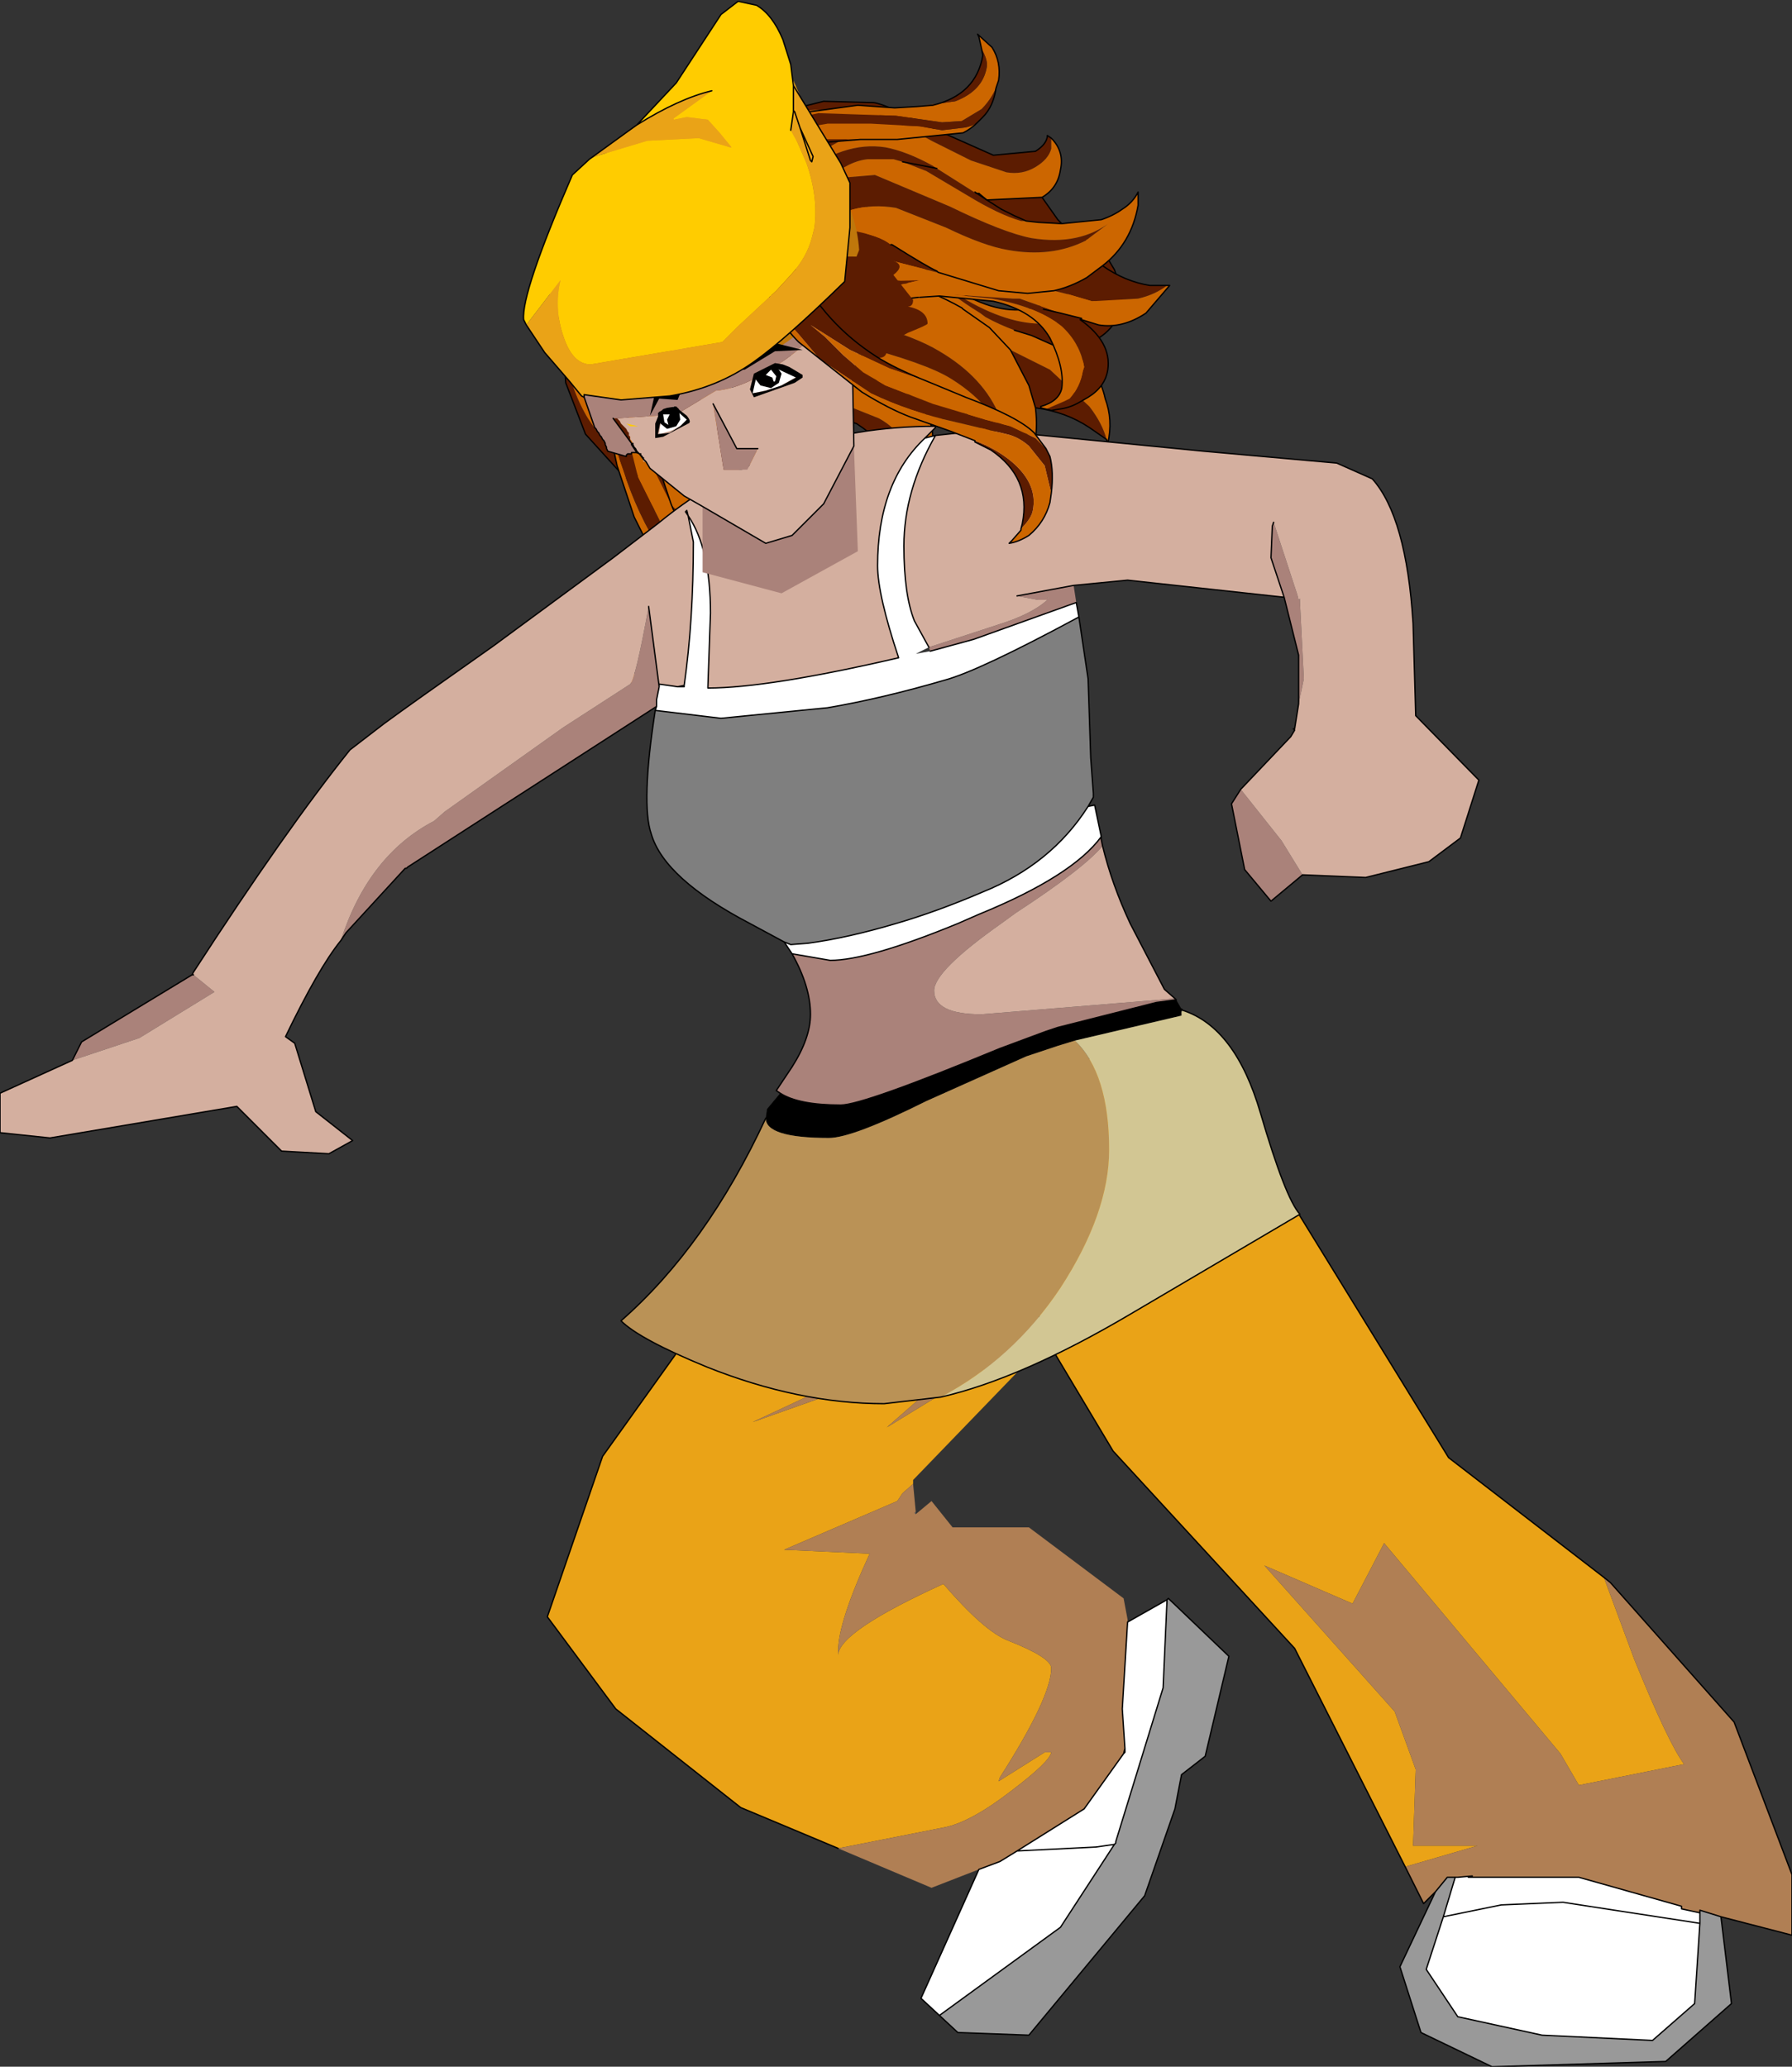 <?xml version="1.0" encoding="UTF-8" standalone="no"?>
<svg xmlns:xlink="http://www.w3.org/1999/xlink" height="78.55px" width="68.1px" xmlns="http://www.w3.org/2000/svg">
  <rect width="100%" height="100%" fill="#333333" stroke="none"/>
  <g transform="matrix(1.0, 0.0, 0.0, 1.0, 42.0, 75.05)">
    <path d="M-5.75 -32.6 L-3.4 -34.2 0.2 -35.0 3.2 -34.9 3.8 -35.35 4.1 -34.2 13.05 -19.65 18.95 -15.1 20.1 -12.0 Q21.4 -8.8 22.0 -8.0 L18.0 -7.2 17.3 -8.4 10.6 -16.4 9.4 -14.1 6.05 -15.55 11.0 -10.0 11.8 -7.8 11.7 -4.9 14.15 -4.9 11.4 -4.1 7.2 -12.4 0.3 -19.9 -1.85 -23.5 -1.9 -23.6 -5.75 -32.6 M-3.05 -23.2 L-7.3 -18.8 -7.3 -18.65 -7.7 -18.3 -7.9 -18.0 -12.2 -16.15 -8.95 -16.0 Q-10.15 -13.4 -10.15 -12.3 L-10.15 -12.15 Q-10.1 -13.05 -6.15 -14.85 -4.6 -13.05 -3.7 -12.7 -2.05 -12.05 -2.05 -11.65 -2.05 -10.55 -4.0 -7.5 L-4.05 -7.35 -2.3 -8.45 -2.05 -8.45 Q-2.1 -8.1 -3.55 -7.0 -5.1 -5.8 -6.1 -5.6 L-10.15 -4.8 -13.85 -6.35 -18.6 -10.1 -21.2 -13.6 -19.1 -19.7 -11.8 -29.9 -11.95 -30.15 -10.5 -30.4 -8.9 -31.7 -7.45 -32.0 -6.8 -30.2 -7.6 -27.7 -4.85 -25.75 -4.85 -25.15 -4.85 -24.95 -4.95 -24.95 -13.4 -21.0 -5.35 -23.85 -5.5 -23.3 -5.5 -23.25 -8.3 -20.8 -4.7 -23.0 -3.05 -23.2" fill="#eaa317" fill-rule="evenodd" stroke="none"/>
    <path d="M-5.5 -23.3 L-5.5 -23.25 -5.5 -23.3" fill="#694920" fill-rule="evenodd" stroke="none"/>
    <path d="M23.4 -2.2 L23.8 1.1 21.3 3.3 14.7 3.5 12.0 2.2 11.2 -0.3 12.55 -3.15 13.0 -3.7 13.3 -3.7 12.85 -2.2 12.2 -0.2 13.4 1.6 16.6 2.3 20.8 2.5 22.4 1.1 22.6 -1.95 22.6 -2.35 22.6 -2.45 23.4 -2.2 M2.35 -14.25 L2.4 -14.3 4.7 -12.1 3.8 -8.3 2.9 -7.6 2.65 -6.3 1.5 -3.0 -2.9 2.3 -5.6 2.2 -6.3 1.55 -1.7 -1.8 0.35 -4.95 0.4 -5.0 0.4 -5.05 2.2 -10.9 2.35 -14.25" fill="#999999" fill-rule="evenodd" stroke="none"/>
    <path d="M0.85 -13.4 L2.35 -14.25 2.2 -10.9 0.4 -5.05 0.4 -5.0 0.35 -4.95 -0.35 -4.85 -3.35 -4.7 -0.35 -4.85 0.35 -4.95 -1.7 -1.8 -6.3 1.55 -7.0 0.9 -4.8 -4.0 -4.0 -4.3 -3.35 -4.7 -0.8 -6.3 0.7 -8.4 0.75 -8.45 0.75 -8.6 0.65 -10.1 0.85 -13.4 M13.3 -3.7 L13.4 -3.7 13.95 -3.75 13.8 -3.7 18.0 -3.7 21.9 -2.6 21.9 -2.5 22.6 -2.35 22.6 -1.95 22.4 1.1 20.8 2.5 16.6 2.3 13.4 1.6 12.2 -0.2 12.85 -2.2 13.3 -3.7 M22.6 -1.95 L17.4 -2.75 15.05 -2.65 12.85 -2.2 15.05 -2.65 17.4 -2.75 22.6 -1.95" fill="#ffffff" fill-rule="evenodd" stroke="none"/>
    <path d="M-7.2 -17.6 L-7.2 -17.5 -7.25 -17.55 -7.2 -17.6" fill="#666666" fill-rule="evenodd" stroke="none"/>
    <path d="M18.95 -15.1 L19.2 -14.9 23.9 -9.6 26.1 -3.8 26.1 -1.5 23.4 -2.2 22.6 -2.45 22.6 -2.35 21.9 -2.5 21.9 -2.6 18.0 -3.7 13.8 -3.7 13.95 -3.75 13.4 -3.7 13.3 -3.7 13.0 -3.7 12.55 -3.15 12.1 -2.7 11.4 -4.1 14.15 -4.9 11.7 -4.9 11.8 -7.8 11.0 -10.0 6.05 -15.55 9.4 -14.1 10.6 -16.4 17.3 -8.4 18.0 -7.2 22.0 -8.0 Q21.4 -8.8 20.1 -12.0 L18.95 -15.1 M-1.9 -23.6 L-2.2 -24.1 -3.05 -23.2 -4.7 -23.0 -8.3 -20.8 -5.5 -23.25 -5.5 -23.3 -5.35 -23.85 -13.4 -21.0 -4.95 -24.95 -4.85 -24.95 -4.85 -25.15 -4.85 -25.75 -7.6 -27.7 -6.8 -30.2 -7.45 -32.0 -6.4 -32.2 -5.75 -32.6 -1.9 -23.6 M-7.3 -18.65 L-7.2 -17.6 -7.25 -17.55 -7.2 -17.5 -6.6 -18.0 -5.8 -17.0 -2.9 -17.0 0.7 -14.3 0.85 -13.5 0.85 -13.4 0.65 -10.1 0.75 -8.6 0.75 -8.45 0.7 -8.4 -0.8 -6.3 -3.35 -4.7 -4.0 -4.3 -4.8 -4.0 -6.6 -3.3 -10.15 -4.8 -6.1 -5.6 Q-5.1 -5.8 -3.55 -7.0 -2.1 -8.1 -2.05 -8.45 L-2.3 -8.45 -4.05 -7.35 -4.0 -7.5 Q-2.05 -10.55 -2.05 -11.65 -2.05 -12.05 -3.7 -12.7 -4.6 -13.05 -6.15 -14.85 -10.1 -13.05 -10.15 -12.15 L-10.15 -12.3 Q-10.15 -13.4 -8.95 -16.0 L-12.2 -16.15 -7.9 -18.0 -7.7 -18.3 -7.3 -18.65 M0.75 -8.6 L0.7 -8.4 0.75 -8.6" fill="#b07f54" fill-rule="evenodd" stroke="none"/>
    <path d="M-5.75 -32.6 L-3.4 -34.2 0.2 -35.0 3.2 -34.9 3.8 -35.35 4.1 -34.2 13.05 -19.65 18.95 -15.1 19.2 -14.9 23.9 -9.6 26.1 -3.8 26.1 -1.5 23.4 -2.2 23.8 1.1 21.3 3.3 14.7 3.5 12.0 2.2 11.2 -0.3 12.55 -3.15 12.1 -2.7 11.4 -4.1 7.2 -12.4 0.3 -19.9 -1.85 -23.5 -1.9 -23.6 -5.75 -32.6 -6.75 -34.85 M0.85 -13.4 L2.35 -14.25 2.4 -14.3 4.7 -12.1 3.8 -8.3 2.9 -7.6 2.65 -6.3 1.5 -3.0 -2.9 2.3 -5.6 2.2 -6.3 1.55 -7.0 0.9 -4.8 -4.0 -4.0 -4.3 -3.35 -4.7 -0.35 -4.85 0.35 -4.95 0.4 -5.0 0.4 -5.05 2.2 -10.9 2.35 -14.25 M-10.15 -4.8 L-13.85 -6.35 -18.6 -10.1 -21.2 -13.6 -19.1 -19.7 -11.8 -29.9 -11.95 -30.15 -10.5 -30.4 -8.9 -31.7 -7.45 -32.0 M0.7 -8.4 L0.75 -8.6 0.65 -10.1 0.85 -13.4 M0.75 -8.6 L0.75 -8.45 0.7 -8.4 -0.8 -6.3 -3.35 -4.7 M13.3 -3.7 L13.0 -3.7 12.55 -3.15 M22.6 -2.35 L21.9 -2.5 21.9 -2.6 18.0 -3.7 13.8 -3.7 13.95 -3.75 13.4 -3.7 13.3 -3.7 12.85 -2.2 15.05 -2.65 17.4 -2.75 22.6 -1.95 22.6 -2.35 22.6 -2.45 23.4 -2.2 M12.85 -2.2 L12.2 -0.2 13.4 1.6 16.6 2.3 20.8 2.5 22.4 1.1 22.6 -1.95 M0.35 -4.95 L-1.7 -1.8 -6.3 1.55" fill="none" stroke="#000000" stroke-linecap="round" stroke-linejoin="round" stroke-width="0.05"/>
    <path d="M-7.75 -53.1 Q-6.5 -52.2 -5.35 -52.85 -4.7 -53.2 -4.5 -54.0 L-4.4 -54.5 -4.45 -55.35 -4.55 -55.65 -4.65 -55.95 Q-4.6 -55.5 -4.7 -55.0 L-4.7 -54.8 Q-5.1 -54.1 -5.7 -53.8 L-5.85 -53.75 Q-6.85 -53.55 -7.8 -54.1 -8.95 -54.75 -9.95 -56.55 L-10.65 -58.05 -9.65 -55.65 -9.6 -55.4 -8.85 -54.45 -8.4 -54.0 -7.8 -53.15 -7.75 -53.1 M-11.65 -63.25 L-11.6 -63.5 -12.65 -63.75 -12.95 -63.85 -12.7 -62.1 Q-12.4 -60.4 -11.75 -59.25 L-12.0 -61.5 -11.65 -63.25 M-13.7 -64.0 L-14.25 -64.25 -14.7 -65.3 Q-13.8 -65.4 -14.45 -65.45 -15.2 -65.4 -14.05 -66.25 -12.9 -67.1 -14.8 -67.15 L-17.7 -66.9 -18.6 -66.5 Q-19.9 -65.7 -20.35 -64.45 L-20.35 -63.75 Q-20.2 -61.3 -18.9 -59.0 L-18.5 -58.4 Q-18.8 -59.3 -18.6 -60.6 -18.4 -62.1 -17.45 -63.55 L-17.8 -62.7 Q-18.65 -60.35 -17.7 -58.7 -17.35 -57.85 -16.25 -57.05 L-16.1 -56.9 -14.55 -55.65 -14.45 -55.55 -14.6 -55.7 -14.15 -55.25 Q-13.25 -54.25 -13.4 -53.0 L-12.25 -52.65 -12.05 -52.55 -12.4 -53.5 -12.65 -53.95 -12.75 -54.25 -14.5 -56.0 -16.15 -57.35 -16.95 -58.15 -17.05 -58.55 -17.25 -58.85 -17.45 -59.65 Q-17.7 -60.3 -17.3 -61.6 -17.2 -60.4 -16.7 -59.6 L-14.35 -56.95 Q-12.45 -55.05 -11.85 -54.05 -10.8 -52.1 -11.4 -50.5 -11.1 -51.0 -11.0 -51.8 -10.75 -53.45 -11.75 -55.15 -12.2 -56.1 -13.5 -57.4 L-15.05 -59.15 Q-16.05 -60.95 -15.35 -62.85 L-15.25 -62.65 -14.8 -61.4 -13.7 -59.9 -13.6 -59.9 -11.85 -58.35 -13.0 -60.1 Q-13.65 -61.25 -13.75 -62.55 L-13.7 -64.0 M-20.65 -62.45 L-20.5 -60.5 -19.75 -58.55 -17.8 -56.4 -15.85 -54.35 Q-15.3 -53.3 -15.4 -52.5 L-15.8 -51.9 -15.85 -51.85 -15.7 -51.8 Q-15.45 -51.75 -15.25 -51.95 -14.8 -52.2 -14.7 -52.8 -14.65 -53.45 -15.0 -54.1 L-16.0 -55.4 -17.35 -56.65 Q-19.25 -58.35 -19.8 -59.4 -20.5 -60.7 -20.65 -62.45 M-9.7 -51.5 Q-8.75 -50.75 -8.2 -49.8 L-7.95 -49.15 Q-7.75 -49.75 -7.8 -50.5 -7.9 -51.5 -8.45 -52.45 L-9.0 -53.3 -9.45 -53.85 Q-9.3 -53.1 -9.45 -52.35 L-9.7 -51.5 M-12.65 -53.95 L-13.05 -54.45 -13.5 -54.8 -13.05 -54.45 -12.65 -53.95 M-13.5 -54.8 L-14.1 -55.3 -14.45 -55.55 -14.1 -55.3 -13.5 -54.8 M-16.95 -58.15 L-16.1 -56.9 -16.95 -58.15" fill="#5c1c01" fill-rule="evenodd" stroke="none"/>
    <path d="M-4.65 -55.95 L-4.75 -56.15 -4.8 -56.1 Q-4.8 -55.2 -5.3 -54.9 L-7.45 -54.75 Q-8.85 -54.95 -9.85 -56.55 L-10.8 -58.6 -11.1 -59.5 -11.05 -59.55 -11.3 -60.5 -11.65 -63.25 -12.0 -61.5 -11.75 -59.25 Q-12.4 -60.4 -12.7 -62.1 L-12.95 -63.85 -13.7 -64.0 -13.75 -62.55 Q-13.65 -61.25 -13.0 -60.1 L-11.85 -58.35 -11.8 -58.3 -10.15 -56.15 -10.1 -56.1 -9.6 -54.95 -9.45 -53.85 -9.6 -54.95 -10.1 -56.1 -10.15 -56.15 -11.8 -58.3 -11.85 -58.35 -13.6 -59.9 -13.7 -59.9 -14.8 -61.4 -15.25 -62.65 -15.35 -62.85 Q-16.05 -60.95 -15.05 -59.15 L-13.5 -57.4 Q-12.2 -56.1 -11.75 -55.15 -10.75 -53.45 -11.0 -51.8 -11.1 -51.0 -11.4 -50.5 -10.8 -52.1 -11.85 -54.05 -12.45 -55.05 -14.35 -56.95 L-16.7 -59.6 Q-17.2 -60.4 -17.3 -61.6 -17.7 -60.3 -17.45 -59.65 L-17.25 -58.85 -17.05 -58.55 -16.95 -58.15 -16.15 -57.35 -14.5 -56.0 -12.75 -54.25 -12.65 -53.95 -12.4 -53.5 -12.05 -52.55 Q-11.65 -51.65 -11.6 -50.9 -11.55 -50.35 -11.75 -49.95 -11.85 -49.35 -12.25 -48.95 L-11.7 -49.2 Q-10.2 -50.0 -9.7 -51.5 L-9.45 -52.35 Q-9.3 -53.1 -9.45 -53.85 L-9.0 -53.3 -8.45 -52.45 Q-7.9 -51.5 -7.8 -50.5 -7.75 -49.75 -7.95 -49.15 L-7.95 -48.95 Q-7.4 -49.6 -7.15 -50.45 -6.85 -51.55 -7.35 -52.45 L-7.75 -53.1 -7.8 -53.15 -8.4 -54.0 -8.85 -54.45 -9.6 -55.4 -9.65 -55.65 -10.65 -58.05 -9.95 -56.55 Q-8.95 -54.75 -7.8 -54.1 -6.85 -53.55 -5.85 -53.75 L-5.7 -53.8 Q-5.1 -54.1 -4.7 -54.8 L-4.7 -55.0 Q-4.6 -55.5 -4.65 -55.95 M-20.35 -64.45 L-20.7 -62.9 -20.65 -62.45 Q-20.5 -60.7 -19.8 -59.4 -19.25 -58.35 -17.35 -56.65 L-16.0 -55.4 -15.0 -54.1 Q-14.65 -53.45 -14.7 -52.8 -14.8 -52.2 -15.25 -51.95 -15.45 -51.75 -15.7 -51.8 -15.0 -51.4 -14.2 -51.8 -13.6 -52.2 -13.4 -53.0 -13.25 -54.25 -14.15 -55.25 L-14.6 -55.7 -14.45 -55.55 -14.55 -55.65 -16.1 -56.9 -16.25 -57.05 Q-17.35 -57.85 -17.7 -58.7 -18.65 -60.35 -17.8 -62.7 L-17.45 -63.55 Q-18.4 -62.1 -18.6 -60.6 -18.8 -59.3 -18.5 -58.4 L-18.9 -59.0 Q-20.2 -61.3 -20.35 -63.75 L-20.35 -64.45 M-14.55 -55.65 L-14.6 -55.7 -14.55 -55.65" fill="#cc6600" fill-rule="evenodd" stroke="none"/>
    <path d="M-7.75 -53.1 Q-6.5 -52.2 -5.35 -52.85 -4.7 -53.2 -4.5 -54.0 L-4.4 -54.5 -4.45 -55.35 -4.55 -55.65 -4.65 -55.95 -4.75 -56.15 -4.8 -56.1 Q-4.8 -55.2 -5.3 -54.9 L-7.45 -54.75 Q-8.85 -54.95 -9.85 -56.55 L-10.8 -58.6 -11.1 -59.5 M-11.05 -59.55 L-11.3 -60.5 -11.65 -63.25 -11.6 -63.5 -12.65 -63.75 -12.95 -63.85 -13.7 -64.0 -14.25 -64.25 -14.7 -65.3 Q-13.8 -65.4 -14.45 -65.45 -15.2 -65.4 -14.05 -66.25 -12.9 -67.1 -14.8 -67.15 L-17.7 -66.9 -18.6 -66.5 Q-19.9 -65.7 -20.35 -64.45 L-20.7 -62.9 -20.65 -62.45 -20.5 -60.5 -19.75 -58.55 -17.8 -56.4 -15.85 -54.35 Q-15.3 -53.3 -15.4 -52.5 L-15.8 -51.9 -15.85 -51.85 -15.7 -51.8 Q-15.0 -51.4 -14.2 -51.8 -13.6 -52.2 -13.4 -53.0 L-12.25 -52.65 -12.05 -52.55 Q-11.65 -51.65 -11.6 -50.9 -11.55 -50.35 -11.75 -49.95 -11.85 -49.35 -12.25 -48.95 L-11.7 -49.2 Q-10.2 -50.0 -9.7 -51.5 -8.75 -50.75 -8.2 -49.8 L-7.95 -49.15 -7.95 -48.95 Q-7.4 -49.6 -7.15 -50.45 -6.85 -51.55 -7.35 -52.45 L-7.75 -53.1 -7.8 -53.15 -8.4 -54.0 -8.85 -54.45 M-9.45 -53.85 L-9.6 -54.95 -10.1 -56.1 -10.15 -56.15 -11.8 -58.3 -11.85 -58.35 -13.6 -59.9 -13.7 -59.9 M-9.45 -53.85 Q-9.3 -53.1 -9.45 -52.35 L-9.7 -51.5 M-13.5 -54.8 L-13.05 -54.45 -12.65 -53.95 -12.4 -53.5 -12.05 -52.55 M-13.4 -53.0 Q-13.25 -54.25 -14.15 -55.25 L-14.6 -55.7 -14.45 -55.55 -14.55 -55.65 -14.6 -55.7 M-16.1 -56.9 L-16.95 -58.15" fill="none" stroke="#000000" stroke-linecap="round" stroke-linejoin="round" stroke-width="0.05"/>
    <path d="M-14.45 -55.55 L-14.1 -55.3 -13.5 -54.8" fill="none" stroke="#000000" stroke-linecap="round" stroke-linejoin="round" stroke-width="0.05"/>
    <path d="M-16.85 -53.05 L-16.8 -53.05 -16.4 -51.5 Q-16.3 -50.15 -17.15 -49.55 L-17.95 -49.45 -18.55 -49.45 -18.7 -49.4 Q-18.4 -49.15 -17.9 -49.05 -17.1 -48.9 -16.45 -49.4 L-16.2 -49.55 -15.6 -50.5 -15.5 -51.45 -15.8 -52.4 -16.85 -54.05 Q-17.8 -55.55 -18.3 -57.15 -18.85 -58.65 -18.75 -59.45 L-18.7 -60.65 -18.7 -61.3 -18.6 -61.5 -18.3 -62.8 Q-18.9 -61.7 -18.9 -60.4 -18.9 -58.85 -18.55 -57.35 L-17.9 -55.4 -17.2 -54.0 -16.85 -53.1 -16.85 -53.05 M-15.1 -50.95 L-15.0 -51.7 Q-15.05 -52.5 -15.9 -54.45 L-16.5 -55.9 -17.2 -57.3 -17.75 -58.85 -18.1 -60.6 -18.1 -59.9 -18.1 -58.9 -18.0 -57.9 -17.75 -56.9 -16.9 -55.2 -16.0 -53.35 -15.5 -52.55 -15.15 -51.5 -15.1 -50.95 M-18.2 -61.25 L-18.15 -61.05 -18.2 -61.2 -18.2 -61.25" fill="#cc6600" fill-rule="evenodd" stroke="none"/>
    <path d="M-16.85 -53.05 L-16.65 -52.4 Q-16.25 -50.5 -17.75 -49.55 -17.85 -49.45 -17.95 -49.45 L-17.15 -49.55 Q-16.3 -50.15 -16.4 -51.5 L-16.8 -53.05 -16.85 -53.05 M-16.2 -49.55 Q-15.5 -50.1 -15.3 -50.6 L-15.1 -50.95 -15.15 -51.5 -15.5 -52.55 -16.0 -53.35 -16.9 -55.2 -17.75 -56.9 -18.0 -57.9 -18.1 -58.9 -18.1 -59.9 -18.1 -60.6 -17.75 -58.85 -17.2 -57.3 -16.5 -55.9 -17.2 -58.0 Q-17.75 -60.2 -17.0 -62.4 L-17.0 -62.5 -17.35 -63.2 -17.75 -63.5 -17.9 -63.35 -18.3 -62.8 -18.6 -61.5 -18.7 -61.3 -18.7 -60.65 -18.75 -59.45 Q-18.85 -58.65 -18.3 -57.15 -17.8 -55.55 -16.85 -54.05 L-15.8 -52.4 -15.5 -51.45 -15.6 -50.5 -16.2 -49.55 M-18.2 -61.25 L-18.2 -61.2 -18.15 -61.05 -18.2 -61.25" fill="#5c1c01" fill-rule="evenodd" stroke="none"/>
    <path d="M-17.95 -49.45 Q-17.85 -49.45 -17.75 -49.55 -16.25 -50.5 -16.65 -52.4 L-16.85 -53.05 -16.85 -53.1 -17.2 -54.0 -17.9 -55.4 -18.55 -57.35 Q-18.9 -58.85 -18.9 -60.4 -18.9 -61.7 -18.3 -62.8 L-17.9 -63.35 -17.75 -63.5 -17.35 -63.2 -17.0 -62.5 -17.0 -62.4 Q-17.75 -60.2 -17.2 -58.0 L-16.5 -55.9 -15.9 -54.45 Q-15.05 -52.5 -15.0 -51.7 L-15.1 -50.95 -15.3 -50.6 Q-15.5 -50.1 -16.2 -49.55 L-16.45 -49.4 Q-17.1 -48.9 -17.9 -49.05 -18.4 -49.15 -18.7 -49.4 L-18.55 -49.45 -17.95 -49.45 Z" fill="none" stroke="#000000" stroke-linecap="round" stroke-linejoin="round" stroke-width="0.05"/>
    <path d="M-1.9 -61.9 Q-0.3 -61.75 0.4 -62.85 0.75 -63.5 0.55 -64.25 L0.35 -64.8 -0.1 -65.55 -0.35 -65.75 -0.55 -65.95 -0.1 -65.05 -0.05 -64.9 Q-0.05 -64.15 -0.4 -63.55 L-0.5 -63.4 Q-1.25 -62.75 -2.3 -62.75 -3.7 -62.7 -5.45 -63.75 L-6.85 -64.75 Q-5.9 -63.85 -4.75 -63.15 L-4.55 -63.0 Q-4.0 -62.7 -3.45 -62.5 L-2.8 -62.3 -1.9 -61.9 M-10.25 -68.7 L-10.35 -68.95 -11.35 -68.7 -11.7 -68.6 -10.6 -67.2 Q-9.45 -65.85 -8.35 -65.2 L-9.65 -67.0 -10.25 -68.7 M-12.4 -68.35 L-13.0 -68.3 -13.9 -69.0 Q-13.2 -69.55 -13.75 -69.25 -14.4 -68.85 -13.85 -70.15 -13.25 -71.45 -14.95 -70.55 L-17.3 -68.9 -17.95 -68.1 Q-18.65 -66.75 -18.4 -65.4 L-18.0 -64.8 Q-16.7 -62.75 -14.4 -61.45 L-13.8 -61.15 Q-14.5 -61.75 -14.95 -62.95 -15.55 -64.4 -15.4 -66.05 L-15.3 -65.2 Q-14.9 -62.7 -13.25 -61.8 -12.5 -61.25 -11.2 -61.05 L-11.0 -61.0 -9.0 -60.7 -8.85 -60.65 -9.05 -60.7 -8.4 -60.55 Q-7.15 -60.15 -6.65 -59.0 L-5.5 -59.3 -5.3 -59.35 -6.05 -59.9 -6.5 -60.2 -6.7 -60.35 -9.1 -61.05 -11.2 -61.35 Q-11.85 -61.45 -12.3 -61.7 L-12.55 -61.95 -12.9 -62.1 -13.5 -62.7 Q-14.0 -63.15 -14.35 -64.5 -13.65 -63.5 -12.8 -63.05 -12.1 -62.6 -9.5 -61.95 -6.8 -61.25 -5.85 -60.65 -4.0 -59.5 -3.65 -57.75 L-4.0 -59.2 Q-4.6 -60.7 -6.3 -61.7 -7.2 -62.25 -9.0 -62.75 -10.7 -63.15 -11.2 -63.5 -12.95 -64.55 -13.25 -66.55 L-13.1 -66.4 -12.05 -65.6 Q-10.9 -64.85 -10.35 -64.8 L-10.25 -64.85 -8.0 -64.4 -9.9 -65.4 Q-11.0 -66.0 -11.7 -67.1 L-12.4 -68.35 M-17.7 -63.55 L-16.55 -62.0 Q-15.8 -61.05 -14.9 -60.6 -14.5 -60.35 -12.2 -59.8 L-9.45 -58.95 Q-8.45 -58.3 -8.15 -57.6 -7.95 -57.1 -8.15 -56.85 L-8.2 -56.8 -8.0 -56.8 Q-7.8 -56.9 -7.75 -57.15 -7.45 -57.55 -7.65 -58.2 -7.95 -58.8 -8.6 -59.15 L-10.1 -59.75 -11.9 -60.2 Q-14.4 -60.7 -15.4 -61.35 -16.65 -62.1 -17.7 -63.55 M-2.65 -59.55 Q-1.5 -59.4 -0.6 -58.8 L0.05 -58.35 Q-0.1 -58.95 -0.6 -59.6 L-2.1 -61.0 -3.0 -61.45 -3.6 -61.75 -2.9 -60.4 -2.65 -59.55 M-6.5 -60.2 L-7.05 -60.4 -7.65 -60.5 -7.05 -60.4 -6.5 -60.2 M-7.65 -60.5 L-8.35 -60.6 -8.85 -60.65 -8.35 -60.6 -7.65 -60.5 M-12.3 -61.7 L-11.0 -61.0 -12.3 -61.7" fill="#5c1c01" fill-rule="evenodd" stroke="none"/>
    <path d="M-0.55 -65.95 Q-0.65 -65.95 -0.75 -66.05 L-0.8 -66.0 Q-0.3 -65.15 -0.65 -64.65 -1.1 -63.9 -2.4 -63.45 -3.7 -62.95 -5.35 -63.85 -6.25 -64.3 -7.2 -65.15 L-7.9 -65.75 -7.95 -65.85 -8.55 -66.55 -10.25 -68.7 -9.65 -67.0 -8.35 -65.2 Q-9.45 -65.85 -10.6 -67.2 L-11.7 -68.6 -12.4 -68.35 -11.7 -67.1 Q-11.0 -66.0 -9.9 -65.4 L-8.0 -64.4 -7.95 -64.4 Q-6.6 -64.0 -5.45 -63.35 L-5.4 -63.3 -4.4 -62.6 -3.6 -61.75 -4.4 -62.6 -5.4 -63.3 -5.45 -63.35 Q-6.6 -64.0 -7.95 -64.4 L-8.0 -64.4 -10.25 -64.85 -10.35 -64.8 Q-10.9 -64.85 -12.05 -65.6 L-13.1 -66.4 -13.25 -66.55 Q-12.95 -64.55 -11.2 -63.5 -10.7 -63.15 -9.0 -62.75 -7.2 -62.25 -6.3 -61.7 -4.6 -60.7 -4.0 -59.2 L-3.65 -57.75 Q-4.0 -59.5 -5.85 -60.65 -6.8 -61.25 -9.5 -61.95 -12.1 -62.6 -12.8 -63.05 -13.65 -63.5 -14.35 -64.5 -14.0 -63.15 -13.5 -62.7 L-12.9 -62.1 -12.55 -61.95 -12.3 -61.7 Q-11.85 -61.45 -11.2 -61.35 L-9.1 -61.05 -6.7 -60.35 -6.5 -60.2 -6.05 -59.9 -5.3 -59.35 -4.05 -58.05 -3.65 -57.2 -3.6 -56.1 -3.3 -56.55 Q-2.45 -57.95 -2.65 -59.55 L-2.9 -60.4 -3.6 -61.75 -3.0 -61.45 -2.1 -61.0 -0.6 -59.6 Q-0.1 -58.95 0.05 -58.35 L0.1 -58.2 Q0.3 -59.1 0.0 -59.9 -0.25 -61.05 -1.15 -61.6 L-1.9 -61.9 -2.8 -62.3 -3.45 -62.5 Q-4.0 -62.7 -4.55 -63.0 L-4.75 -63.15 Q-5.9 -63.85 -6.85 -64.75 L-5.45 -63.75 Q-3.7 -62.7 -2.3 -62.75 -1.25 -62.75 -0.5 -63.4 L-0.4 -63.55 Q-0.05 -64.15 -0.05 -64.9 L-0.1 -65.05 -0.55 -65.95 M-18.4 -65.4 L-17.9 -63.95 -17.7 -63.55 Q-16.65 -62.1 -15.4 -61.35 -14.4 -60.7 -11.9 -60.2 L-10.1 -59.75 -8.6 -59.15 Q-7.95 -58.8 -7.65 -58.2 -7.45 -57.55 -7.75 -57.15 -7.8 -56.9 -8.0 -56.8 -7.25 -56.85 -6.8 -57.55 -6.4 -58.25 -6.65 -59.0 -7.15 -60.15 -8.4 -60.55 L-9.05 -60.7 -8.85 -60.65 -9.0 -60.7 -11.0 -61.0 -11.2 -61.05 Q-12.5 -61.25 -13.25 -61.8 -14.9 -62.7 -15.3 -65.2 L-15.4 -66.05 Q-15.55 -64.4 -14.95 -62.95 -14.5 -61.75 -13.8 -61.15 L-14.4 -61.45 Q-16.7 -62.75 -18.0 -64.8 L-18.4 -65.4 M-9.05 -60.7 L-9.0 -60.7 -9.05 -60.7" fill="#cc6600" fill-rule="evenodd" stroke="none"/>
    <path d="M-1.9 -61.9 Q-0.3 -61.75 0.4 -62.85 0.75 -63.5 0.55 -64.25 L0.35 -64.8 -0.1 -65.55 -0.35 -65.75 -0.55 -65.95 Q-0.65 -65.95 -0.75 -66.05 L-0.8 -66.0 Q-0.3 -65.15 -0.65 -64.65 -1.1 -63.9 -2.4 -63.45 -3.7 -62.95 -5.35 -63.85 -6.25 -64.3 -7.2 -65.15 L-7.9 -65.75 M-7.95 -65.85 L-8.55 -66.55 -10.25 -68.7 -10.35 -68.95 -11.35 -68.7 -11.7 -68.6 -12.4 -68.35 -13.0 -68.3 -13.9 -69.0 Q-13.2 -69.55 -13.75 -69.25 -14.4 -68.85 -13.85 -70.15 -13.25 -71.45 -14.95 -70.55 L-17.3 -68.9 -17.95 -68.1 Q-18.65 -66.75 -18.4 -65.4 L-17.9 -63.95 -17.7 -63.55 -16.55 -62.0 Q-15.8 -61.05 -14.9 -60.6 -14.5 -60.35 -12.2 -59.8 L-9.45 -58.95 Q-8.45 -58.3 -8.15 -57.6 -7.95 -57.1 -8.15 -56.85 L-8.2 -56.8 -8.0 -56.8 Q-7.25 -56.85 -6.8 -57.55 -6.4 -58.25 -6.65 -59.0 L-5.5 -59.3 -5.3 -59.35 -4.05 -58.05 -3.65 -57.2 -3.6 -56.1 -3.3 -56.55 Q-2.45 -57.95 -2.65 -59.55 -1.5 -59.4 -0.6 -58.8 L0.05 -58.35 0.1 -58.2 Q0.3 -59.1 0.0 -59.9 -0.25 -61.05 -1.15 -61.6 L-1.9 -61.9 -2.8 -62.3 -3.45 -62.5 M-3.6 -61.75 L-4.4 -62.6 -5.4 -63.3 -5.45 -63.35 Q-6.6 -64.0 -7.95 -64.4 L-8.0 -64.4 -10.25 -64.85 -10.35 -64.8 M-3.6 -61.75 L-2.9 -60.4 -2.65 -59.55 M-7.65 -60.5 L-7.05 -60.4 -6.5 -60.2 -6.05 -59.9 -5.3 -59.35 M-6.65 -59.0 Q-7.15 -60.15 -8.4 -60.55 L-9.05 -60.7 -8.85 -60.65 -9.0 -60.7 -9.05 -60.7 M-11.0 -61.0 L-12.3 -61.7" fill="none" stroke="#000000" stroke-linecap="round" stroke-linejoin="round" stroke-width="0.05"/>
    <path d="M-8.85 -60.65 L-8.35 -60.6 -7.65 -60.5" fill="none" stroke="#000000" stroke-linecap="round" stroke-linejoin="round" stroke-width="0.05"/>
    <path d="M7.35 -48.3 L7.35 -48.45 7.35 -50.15 6.8 -52.35 6.3 -53.85 6.35 -55.05 6.4 -55.2 7.3 -52.45 7.35 -52.25 7.4 -52.3 7.4 -52.2 7.55 -49.25 7.35 -48.3 M-1.2 -52.8 L-1.1 -52.15 -5.0 -50.75 -6.65 -50.3 -6.7 -50.45 -4.1 -51.3 Q-2.8 -51.7 -2.2 -52.25 L-2.55 -52.25 -3.35 -52.4 -1.2 -52.8 M-0.15 -43.25 L-0.15 -43.15 -0.1 -42.9 Q-0.8 -42.05 -3.4 -40.35 L-3.95 -39.95 Q-6.5 -38.15 -6.5 -37.4 -6.5 -36.5 -4.7 -36.5 L2.65 -37.1 2.7 -37.05 1.95 -36.95 -1.8 -36.0 -2.25 -35.85 -4.0 -35.2 Q-9.2 -33.05 -10.05 -33.05 -11.65 -33.05 -12.35 -33.5 L-12.5 -33.6 -11.9 -34.5 Q-11.2 -35.6 -11.2 -36.5 -11.2 -37.55 -11.9 -38.8 L-10.45 -38.55 Q-9.0 -38.55 -5.6 -39.95 L-4.8 -40.3 Q-1.25 -41.75 -0.15 -43.25 M-17.05 -48.2 L-26.5 -42.1 -26.55 -42.05 -26.6 -42.05 -28.85 -39.6 -29.05 -39.3 Q-28.0 -42.55 -25.5 -43.85 L-25.1 -44.2 -20.6 -47.4 -18.05 -49.05 Q-17.85 -49.25 -17.35 -52.0 L-16.95 -48.95 -17.05 -48.45 -17.05 -48.2 M-39.25 -34.75 L-38.9 -35.45 -34.7 -38.0 -34.65 -38.0 -33.85 -37.35 -36.7 -35.6 -39.25 -34.75 M7.5 -41.8 L6.3 -40.8 5.3 -42.0 4.8 -44.5 5.15 -45.05 6.7 -43.1 7.5 -41.8 M7.15 -47.35 L7.2 -47.35 7.15 -47.35 M-2.2 -52.35 L-2.15 -52.3 -2.15 -52.35 -2.2 -52.35" fill="#aa827a" fill-rule="evenodd" stroke="none"/>
    <path d="M7.35 -48.3 L7.55 -49.25 7.4 -52.2 7.4 -52.3 7.35 -52.25 7.3 -52.45 6.4 -55.2 6.35 -55.05 6.3 -53.85 6.8 -52.35 0.85 -53.0 -1.2 -52.8 -3.35 -52.4 -2.55 -52.25 -2.2 -52.25 Q-2.8 -51.7 -4.1 -51.3 L-6.7 -50.45 -7.25 -51.45 Q-7.65 -52.45 -7.65 -54.3 -7.65 -56.4 -6.45 -58.5 L-4.6 -58.7 -4.5 -58.7 -4.4 -58.7 3.75 -57.9 8.8 -57.45 10.15 -56.85 Q11.45 -55.4 11.7 -51.35 L11.8 -47.85 14.2 -45.4 13.5 -43.2 12.3 -42.3 9.9 -41.7 7.5 -41.8 6.7 -43.1 5.15 -45.05 7.05 -47.05 7.2 -47.3 7.15 -47.35 7.2 -47.35 7.35 -48.3 M-0.1 -42.9 Q0.25 -41.45 0.95 -39.95 L2.25 -37.45 2.65 -37.1 -4.7 -36.5 Q-6.5 -36.5 -6.5 -37.4 -6.5 -38.15 -3.95 -39.95 L-3.4 -40.35 Q-0.8 -42.05 -0.1 -42.9 M-29.05 -39.3 Q-29.9 -38.25 -31.15 -35.65 L-30.8 -35.4 -30.0 -32.8 -28.6 -31.7 -29.5 -31.2 -31.3 -31.3 -33.0 -33.0 -40.1 -31.8 -42.0 -32.0 -42.0 -33.5 -39.25 -34.75 -36.7 -35.6 -33.85 -37.35 -34.65 -38.0 -34.7 -38.0 -34.65 -38.1 Q-31.15 -43.5 -28.7 -46.55 L-27.4 -47.55 Q-26.45 -48.25 -23.25 -50.5 L-18.7 -53.85 -17.0 -55.15 Q-12.5 -58.85 -6.45 -58.85 L-6.45 -58.8 -6.85 -58.4 Q-8.65 -56.7 -8.65 -53.55 -8.65 -52.45 -7.85 -50.05 -12.8 -48.9 -15.1 -48.9 L-15.0 -51.75 Q-15.0 -54.2 -15.85 -55.45 L-15.9 -55.65 -15.95 -55.6 -15.85 -55.45 -15.65 -54.45 Q-15.65 -51.45 -16.0 -49.0 L-16.25 -48.95 -16.95 -49.05 -16.95 -48.95 -17.35 -52.0 Q-17.85 -49.25 -18.05 -49.05 L-20.6 -47.4 -25.1 -44.2 -25.5 -43.85 Q-28.0 -42.55 -29.05 -39.3 M-2.2 -52.35 L-2.15 -52.35 -2.15 -52.3 -2.2 -52.35 M-34.7 -38.0 L-34.65 -38.0 -34.7 -38.0" fill="#d4af9f" fill-rule="evenodd" stroke="none"/>
    <path d="M2.7 -37.05 L2.9 -36.7 2.9 -36.6 2.9 -36.45 -1.15 -35.5 -1.8 -35.3 -3.0 -34.9 -6.8 -33.2 Q-9.6 -31.8 -10.5 -31.8 -12.9 -31.8 -12.9 -32.55 L-12.85 -32.9 -12.35 -33.5 Q-11.65 -33.05 -10.05 -33.05 -9.2 -33.05 -4.0 -35.2 L-2.25 -35.85 -1.8 -36.0 1.95 -36.95 2.7 -37.05" fill="#000000" fill-rule="evenodd" stroke="none"/>
    <path d="M-1.1 -52.15 L-1.0 -51.6 Q-4.8 -49.55 -6.1 -49.2 -8.5 -48.5 -10.55 -48.15 L-14.6 -47.75 -17.1 -48.05 -17.05 -48.2 -17.05 -48.45 -16.95 -48.95 -16.95 -49.05 -16.25 -48.95 -16.0 -48.95 -16.0 -49.0 Q-15.65 -51.45 -15.65 -54.45 L-15.85 -55.45 Q-15.0 -54.2 -15.0 -51.75 L-15.1 -48.9 Q-12.8 -48.9 -7.85 -50.05 -8.65 -52.45 -8.65 -53.55 -8.65 -56.7 -6.85 -58.4 L-6.45 -58.5 Q-7.65 -56.4 -7.65 -54.3 -7.65 -52.45 -7.25 -51.45 L-6.7 -50.45 -7.2 -50.2 -6.65 -50.3 -5.0 -50.75 -1.1 -52.15 M-0.65 -44.4 L-0.4 -44.45 -0.15 -43.25 Q-1.25 -41.75 -4.8 -40.3 L-5.6 -39.95 Q-9.0 -38.55 -10.45 -38.55 L-11.9 -38.8 -12.2 -39.25 -11.95 -39.15 -11.3 -39.2 Q-9.8 -39.4 -7.95 -39.95 -6.4 -40.4 -4.65 -41.15 -2.05 -42.2 -0.65 -44.4" fill="#ffffff" fill-rule="evenodd" stroke="none"/>
    <path d="M-1.0 -51.6 L-0.65 -49.25 -0.55 -46.25 -0.45 -44.9 -0.45 -44.75 -0.65 -44.4 Q-2.05 -42.2 -4.65 -41.15 -6.4 -40.4 -7.95 -39.95 -9.8 -39.4 -11.3 -39.2 L-11.95 -39.15 -12.2 -39.25 -13.5 -39.95 Q-16.75 -41.65 -17.25 -43.35 -17.65 -44.5 -17.1 -48.05 L-14.6 -47.75 -10.55 -48.15 Q-8.5 -48.5 -6.1 -49.2 -4.8 -49.55 -1.0 -51.6" fill="#7f7f7f" fill-rule="evenodd" stroke="none"/>
    <path d="M-6.25 -21.95 L-8.4 -21.7 Q-11.65 -21.7 -15.15 -23.1 -17.7 -24.15 -18.4 -24.85 -15.15 -27.7 -12.9 -32.55 -12.9 -31.8 -10.5 -31.8 -9.6 -31.8 -6.8 -33.2 L-3.0 -34.9 -1.8 -35.3 -1.15 -35.5 Q0.15 -34.25 0.15 -31.35 0.15 -28.95 -1.7 -26.1 -3.5 -23.4 -6.25 -21.95" fill="#ba9256" fill-rule="evenodd" stroke="none"/>
    <path d="M2.95 -36.65 Q4.95 -36.0 5.9 -32.75 6.85 -29.5 7.4 -28.9 L0.95 -25.1 Q-3.2 -22.65 -6.25 -21.95 -3.5 -23.4 -1.7 -26.1 0.15 -28.95 0.15 -31.35 0.15 -34.25 -1.15 -35.5 L2.9 -36.45 2.9 -36.6 2.95 -36.65" fill="#d2c693" fill-rule="evenodd" stroke="none"/>
    <path d="M6.8 -52.35 L7.35 -50.15 7.35 -48.45 7.35 -48.3 7.2 -47.35 7.15 -47.35 7.2 -47.35 M6.4 -55.2 L6.35 -55.05 6.3 -53.85 6.8 -52.35 0.85 -53.0 -1.2 -52.8 -3.35 -52.4 M-1.1 -52.15 L-1.0 -51.6 -0.65 -49.25 -0.55 -46.25 -0.45 -44.9 -0.45 -44.75 -0.65 -44.4 -0.4 -44.45 -0.15 -43.25 -0.15 -43.15 -0.1 -42.9 Q0.25 -41.45 0.95 -39.95 L2.25 -37.45 2.65 -37.1 2.7 -37.05 1.95 -36.95 -1.8 -36.0 -2.25 -35.85 -4.0 -35.2 Q-9.2 -33.05 -10.05 -33.05 -11.65 -33.05 -12.35 -33.5 L-12.5 -33.6 -11.9 -34.5 Q-11.2 -35.6 -11.2 -36.5 -11.2 -37.55 -11.9 -38.8 L-12.2 -39.25 -13.5 -39.95 Q-16.75 -41.65 -17.25 -43.35 -17.65 -44.5 -17.1 -48.05 L-17.05 -48.2 -26.5 -42.1 -26.55 -42.05 -26.6 -42.05 -28.85 -39.6 -29.05 -39.3 Q-29.9 -38.25 -31.15 -35.65 L-30.8 -35.4 -30.0 -32.8 -28.6 -31.7 -29.5 -31.2 -31.3 -31.3 -33.0 -33.0 -40.1 -31.8 -42.0 -32.0 -42.0 -33.5 -39.25 -34.75 -38.9 -35.45 -34.7 -38.0 -34.65 -38.1 Q-31.15 -43.5 -28.7 -46.55 L-27.4 -47.55 Q-26.45 -48.25 -23.25 -50.5 L-18.7 -53.85 -17.0 -55.15 Q-12.5 -58.85 -6.45 -58.85 L-6.45 -58.8 -6.85 -58.4 -6.45 -58.5 -4.6 -58.7 -4.5 -58.7 -4.4 -58.7 3.75 -57.9 8.8 -57.45 10.15 -56.85 Q11.45 -55.4 11.7 -51.35 L11.8 -47.85 14.2 -45.4 13.5 -43.2 12.3 -42.3 9.9 -41.7 7.5 -41.8 6.3 -40.8 5.3 -42.0 4.8 -44.5 5.15 -45.05 7.05 -47.05 7.2 -47.3 7.15 -47.35 M2.9 -36.7 L2.95 -36.65 Q4.95 -36.0 5.9 -32.75 6.85 -29.5 7.4 -28.9 L0.95 -25.1 Q-3.2 -22.65 -6.25 -21.95 L-8.4 -21.7 Q-11.65 -21.7 -15.15 -23.1 -17.7 -24.15 -18.4 -24.85 -15.15 -27.7 -12.9 -32.55 M-15.85 -55.45 Q-15.0 -54.2 -15.0 -51.75 L-15.1 -48.9 Q-12.8 -48.9 -7.85 -50.05 -8.65 -52.45 -8.65 -53.55 -8.65 -56.7 -6.85 -58.4 M-15.85 -55.45 L-15.95 -55.6 -15.9 -55.65 -15.85 -55.45 -15.65 -54.45 Q-15.65 -51.45 -16.0 -49.0 L-16.0 -48.95 -16.25 -48.95 -16.95 -49.05 -16.95 -48.95 -17.05 -48.45 -17.05 -48.2 M-6.65 -50.3 L-5.0 -50.75 -1.1 -52.15 M-6.45 -58.5 Q-7.65 -56.4 -7.65 -54.3 -7.65 -52.45 -7.25 -51.45 L-6.7 -50.45 M-0.15 -43.25 Q-1.25 -41.75 -4.8 -40.3 L-5.6 -39.95 Q-9.0 -38.55 -10.45 -38.55 L-11.9 -38.8 M-0.65 -44.4 Q-2.05 -42.2 -4.65 -41.15 -6.4 -40.4 -7.95 -39.95 -9.8 -39.4 -11.3 -39.2 L-11.95 -39.15 -12.2 -39.25 M-17.1 -48.05 L-14.6 -47.75 -10.55 -48.15 Q-8.5 -48.5 -6.1 -49.2 -4.8 -49.55 -1.0 -51.6 M-16.25 -48.95 L-16.0 -49.0 M-17.35 -52.0 L-16.95 -48.95 M-34.7 -38.0 L-34.65 -38.0 -34.7 -38.0" fill="none" stroke="#000000" stroke-linecap="round" stroke-linejoin="round" stroke-width="0.05"/>
    <path d="M-10.3 -63.15 L-10.5 -63.0 -11.05 -63.8 -11.2 -64.05 -9.7 -64.35 -7.05 -64.4 -8.95 -63.95 -10.3 -63.15 M-11.55 -64.65 L-11.8 -64.95 -12.55 -65.85 -13.05 -66.35 -13.15 -66.5 -13.25 -66.65 -13.4 -66.8 -14.35 -67.55 -15.05 -67.95 Q-14.8 -69.15 -13.85 -69.95 L-13.25 -70.15 -8.95 -70.3 -8.3 -70.2 -10.15 -69.65 Q-11.4 -69.0 -12.2 -67.8 L-11.65 -68.35 Q-9.95 -69.7 -8.35 -69.45 -7.55 -69.3 -6.55 -68.75 L-6.4 -68.65 -4.9 -67.7 -4.8 -67.7 -4.5 -67.45 -2.4 -67.55 -1.8 -66.7 -1.65 -66.55 -2.55 -66.6 -3.0 -66.65 -3.2 -66.65 Q-4.05 -66.9 -5.2 -67.6 L-6.8 -68.55 -7.7 -68.9 -8.05 -69.0 -8.3 -69.0 -9.0 -69.0 Q-9.7 -68.95 -10.55 -68.25 L-8.75 -68.4 -5.9 -67.2 Q-3.85 -66.2 -2.8 -66.0 -0.95 -65.7 0.25 -66.65 L-0.75 -65.9 Q-2.05 -65.25 -3.7 -65.55 -4.6 -65.7 -6.05 -66.4 L-7.95 -67.15 Q-9.75 -67.45 -11.1 -66.25 L-10.9 -66.25 -9.7 -66.3 Q-8.55 -66.1 -8.15 -65.75 L-8.1 -65.75 Q-6.75 -64.9 -6.4 -64.75 L-6.4 -64.7 -8.15 -65.15 -10.4 -65.05 -11.55 -64.65 M-0.9 -62.95 L-0.95 -62.9 Q0.25 -62.05 0.1 -61.0 0.0 -60.35 -0.65 -59.95 L-1.0 -59.75 Q-1.35 -59.55 -1.75 -59.5 L-2.05 -59.45 -2.25 -59.5 -1.55 -59.8 -1.35 -59.9 Q-0.95 -60.35 -0.85 -60.95 L-0.8 -61.1 Q-0.95 -62.0 -1.65 -62.65 -2.6 -63.4 -4.3 -63.7 L-5.75 -63.85 -3.5 -63.7 -3.25 -63.7 -1.7 -63.15 -0.9 -62.95 M2.35 -64.2 Q1.9 -63.85 1.25 -63.7 L-0.5 -63.6 -1.35 -63.85 -1.95 -64.0 Q-1.3 -64.15 -0.7 -64.5 L-0.1 -64.95 Q0.75 -64.35 1.7 -64.2 L2.35 -64.2 M-2.35 -63.3 L-1.7 -63.15 -2.35 -63.3 M-12.3 -70.8 L-10.7 -71.2 -8.8 -71.15 Q-8.35 -71.1 -6.5 -70.15 L-4.25 -69.15 -2.65 -69.3 Q-2.25 -69.55 -2.2 -69.85 L-2.2 -69.9 -2.05 -69.8 -2.05 -69.4 Q-2.15 -69.0 -2.65 -68.7 -3.15 -68.4 -3.75 -68.5 L-5.1 -68.95 -6.6 -69.7 Q-8.55 -70.8 -9.5 -70.95 L-12.3 -70.8 M-4.95 -67.75 L-4.5 -67.45 -4.95 -67.75 M-7.7 -68.9 L-6.4 -68.65 -7.7 -68.9 M-3.0 -66.65 L-3.45 -66.85 -3.95 -67.1 -3.45 -66.85 -3.0 -66.65 M-3.95 -67.1 L-4.5 -67.45 -3.95 -67.1" fill="#5c1c01" fill-rule="evenodd" stroke="none"/>
    <path d="M-2.25 -59.5 L-2.45 -59.55 -2.45 -59.6 Q-1.75 -59.8 -1.65 -60.3 -1.55 -61.1 -2.1 -62.2 -2.7 -63.25 -4.25 -63.6 L-6.3 -63.8 -7.05 -63.75 -7.1 -63.75 -7.95 -63.65 -10.3 -63.15 -8.95 -63.95 -7.05 -64.4 -9.7 -64.35 -11.2 -64.05 -11.55 -64.65 -10.4 -65.05 -8.15 -65.15 -6.4 -64.7 -6.4 -64.75 -6.35 -64.7 -4.05 -64.0 -2.95 -63.9 -1.95 -64.0 -2.95 -63.9 -4.05 -64.0 -6.35 -64.7 -6.4 -64.75 Q-6.75 -64.9 -8.1 -65.75 L-8.15 -65.75 Q-8.55 -66.1 -9.7 -66.3 L-10.9 -66.25 -11.1 -66.25 Q-9.75 -67.45 -7.95 -67.15 L-6.05 -66.4 Q-4.6 -65.7 -3.7 -65.55 -2.05 -65.25 -0.75 -65.9 L0.25 -66.65 Q-0.95 -65.7 -2.8 -66.0 -3.85 -66.2 -5.9 -67.2 L-8.75 -68.4 -10.55 -68.25 Q-9.7 -68.95 -9.0 -69.0 L-8.3 -69.0 -8.05 -69.0 -7.7 -68.9 -6.8 -68.55 -5.2 -67.6 Q-4.05 -66.9 -3.2 -66.65 L-3.0 -66.65 -2.55 -66.6 -1.65 -66.55 -0.15 -66.7 Q0.3 -66.85 0.65 -67.1 1.05 -67.35 1.25 -67.75 L1.25 -67.25 Q1.0 -65.8 -0.1 -64.95 L-0.7 -64.5 Q-1.3 -64.15 -1.95 -64.0 L-1.35 -63.85 -0.5 -63.6 1.25 -63.7 Q1.9 -63.85 2.35 -64.2 L2.45 -64.2 1.55 -63.15 Q0.65 -62.55 -0.25 -62.7 L-0.9 -62.9 -0.9 -62.95 -1.7 -63.15 -3.25 -63.7 -3.5 -63.7 -5.75 -63.85 -4.3 -63.7 Q-2.6 -63.4 -1.65 -62.65 -0.95 -62.0 -0.8 -61.1 L-0.85 -60.95 Q-0.95 -60.35 -1.35 -59.9 L-1.55 -59.8 -2.25 -59.5 M-13.85 -69.95 L-12.65 -70.65 -12.3 -70.8 -9.5 -70.95 Q-8.55 -70.8 -6.6 -69.7 L-5.1 -68.95 -3.75 -68.5 Q-3.15 -68.4 -2.65 -68.7 -2.15 -69.0 -2.05 -69.4 L-2.05 -69.8 Q-1.55 -69.3 -1.7 -68.6 -1.8 -67.9 -2.4 -67.55 L-4.5 -67.45 -4.95 -67.75 -4.5 -67.45 -4.8 -67.7 -4.9 -67.7 -6.4 -68.65 -6.55 -68.75 Q-7.55 -69.3 -8.35 -69.45 -9.95 -69.7 -11.65 -68.35 L-12.2 -67.8 Q-11.4 -69.0 -10.15 -69.65 L-8.3 -70.2 -8.95 -70.3 -13.25 -70.15 -13.85 -69.95 M-4.95 -67.75 L-4.9 -67.7 -4.95 -67.75" fill="#cc6600" fill-rule="evenodd" stroke="none"/>
    <path d="M-2.25 -59.5 L-2.45 -59.55 -2.45 -59.6 Q-1.75 -59.8 -1.65 -60.3 -1.55 -61.1 -2.1 -62.2 -2.7 -63.25 -4.25 -63.6 L-6.3 -63.8 -7.05 -63.75 M-7.1 -63.75 L-7.95 -63.65 -10.3 -63.15 -10.5 -63.0 -11.05 -63.8 -11.2 -64.05 -11.55 -64.65 -11.8 -64.95 -12.55 -65.85 -13.05 -66.35 -13.15 -66.5 -13.25 -66.65 -13.4 -66.8 -14.35 -67.55 -15.05 -67.95 -15.1 -67.7 M-0.9 -62.95 L-0.95 -62.9 Q0.25 -62.05 0.1 -61.0 0.0 -60.35 -0.65 -59.95 L-1.0 -59.75 Q-1.35 -59.55 -1.75 -59.5 L-2.05 -59.45 -2.25 -59.5 M-1.7 -63.15 L-0.9 -62.95 -0.9 -62.9 -0.25 -62.7 Q0.65 -62.55 1.55 -63.15 L2.45 -64.2 2.35 -64.2 1.7 -64.2 Q0.75 -64.35 -0.1 -64.95 L-0.7 -64.5 Q-1.3 -64.15 -1.95 -64.0 L-2.95 -63.9 -4.05 -64.0 -6.35 -64.7 -6.4 -64.75 Q-6.75 -64.9 -8.1 -65.75 L-8.15 -65.75 M-1.7 -63.15 L-2.35 -63.3 M-15.05 -67.95 L-15.15 -67.95 M-15.05 -67.95 Q-14.8 -69.15 -13.85 -69.95 L-12.65 -70.65 -12.3 -70.8 -10.7 -71.2 -8.8 -71.15 Q-8.35 -71.1 -6.5 -70.15 L-4.25 -69.15 -2.65 -69.3 Q-2.25 -69.55 -2.2 -69.85 L-2.2 -69.9 -2.05 -69.8 Q-1.55 -69.3 -1.7 -68.6 -1.8 -67.9 -2.4 -67.55 L-1.8 -66.7 -1.65 -66.55 -0.15 -66.7 Q0.3 -66.85 0.65 -67.1 1.05 -67.35 1.25 -67.75 L1.25 -67.25 Q1.0 -65.8 -0.1 -64.95 M-4.9 -67.7 L-4.95 -67.75 -4.5 -67.45 -2.4 -67.55 M-6.4 -68.65 L-7.7 -68.9 M-3.95 -67.1 L-3.45 -66.85 -3.0 -66.65 -2.55 -66.6 -1.65 -66.55 M-4.95 -67.75 L-4.5 -67.45 M-4.8 -67.7 L-4.9 -67.7" fill="none" stroke="#000000" stroke-linecap="round" stroke-linejoin="round" stroke-width="0.05"/>
    <path d="M-4.5 -67.45 L-3.95 -67.1 M-4.5 -67.45 L-4.8 -67.7" fill="none" stroke="#000000" stroke-linecap="round" stroke-linejoin="round" stroke-width="0.05"/>
    <path d="M-14.0 -69.2 L-14.1 -69.2 -14.2 -69.2 -14.0 -69.2 M-9.3 -69.75 L-10.65 -69.75 -12.1 -69.65 -13.6 -69.35 -13.05 -69.6 -12.25 -69.95 -11.4 -70.2 -10.55 -70.35 -8.9 -70.35 -7.05 -70.25 -6.2 -70.1 -5.35 -70.2 Q-5.05 -70.25 -4.85 -70.4 -5.1 -70.15 -5.4 -70.0 L-7.9 -69.75 -9.3 -69.75 M-4.15 -71.7 Q-4.35 -71.25 -4.7 -70.9 L-5.45 -70.45 -6.2 -70.4 -7.95 -70.65 -10.9 -70.75 -12.9 -70.3 -13.85 -69.8 Q-14.2 -69.6 -14.35 -69.55 -14.5 -69.45 -14.55 -69.45 L-15.45 -68.75 -15.4 -68.8 -13.8 -70.05 -11.25 -70.8 -9.4 -71.05 -8.0 -70.95 -7.15 -71.0 -5.7 -71.2 Q-4.65 -71.6 -4.5 -72.5 -4.45 -72.75 -4.7 -73.2 L-4.8 -73.65 -4.85 -73.75 -4.3 -73.25 Q-3.95 -72.7 -4.05 -72.0 L-4.15 -71.7" fill="#cc6600" fill-rule="evenodd" stroke="none"/>
    <path d="M-14.0 -69.2 L-14.2 -69.2 -14.1 -69.2 -14.0 -69.2 M-14.65 -67.8 L-14.7 -67.8 -15.4 -67.8 -15.8 -68.0 -15.75 -68.15 -15.45 -68.75 -14.55 -69.45 Q-14.5 -69.45 -14.35 -69.55 -14.2 -69.6 -13.85 -69.8 L-12.9 -70.3 -10.9 -70.75 -7.95 -70.65 -6.2 -70.4 -5.45 -70.45 -4.7 -70.9 Q-4.35 -71.25 -4.15 -71.7 -4.25 -71.0 -4.65 -70.6 L-4.85 -70.4 Q-5.05 -70.25 -5.35 -70.2 L-6.2 -70.1 -7.05 -70.25 -8.9 -70.35 -10.55 -70.35 -11.4 -70.2 -12.25 -69.95 -13.05 -69.6 -13.6 -69.35 -12.1 -69.65 -10.65 -69.75 -9.3 -69.75 -11.2 -69.6 Q-13.15 -69.15 -14.65 -67.8 M-7.15 -71.0 L-6.55 -71.05 Q-4.9 -71.45 -4.65 -72.95 L-4.7 -73.2 Q-4.45 -72.75 -4.5 -72.5 -4.65 -71.6 -5.7 -71.2 L-7.15 -71.0" fill="#5c1c01" fill-rule="evenodd" stroke="none"/>
    <path d="M-14.65 -67.8 L-14.7 -67.8 -15.4 -67.8 -15.8 -68.0 -15.8 -67.9 M-14.55 -67.8 L-14.6 -67.85 -14.65 -67.8 Q-13.15 -69.15 -11.2 -69.6 L-9.3 -69.75 -7.9 -69.75 -5.4 -70.0 Q-5.1 -70.15 -4.85 -70.4 L-4.65 -70.6 Q-4.25 -71.0 -4.15 -71.7 L-4.05 -72.0 Q-3.95 -72.7 -4.3 -73.25 L-4.85 -73.75 -4.8 -73.65 -4.7 -73.2 -4.65 -72.95 Q-4.9 -71.45 -6.55 -71.05 L-7.15 -71.0 -8.0 -70.95 -9.4 -71.05 -11.25 -70.8 -13.8 -70.05 -15.4 -68.8 -15.45 -68.75 -15.75 -68.15 -15.8 -68.0 -15.85 -68.05" fill="none" stroke="#000000" stroke-linecap="round" stroke-linejoin="round" stroke-width="0.05"/>
    <path d="M-9.35 -61.3 L-9.4 -61.2 -9.45 -61.15 -9.55 -61.1 -9.55 -61.0 -9.55 -60.95 -9.5 -60.9 -9.6 -60.7 -9.55 -58.1 -10.7 -55.9 -11.9 -54.7 -12.9 -54.4 -15.3 -55.8 -16.0 -56.2 -17.3 -57.25 -17.45 -57.5 -17.55 -57.5 -17.55 -57.6 -17.7 -57.8 -17.8 -57.85 -17.8 -57.9 -17.85 -58.0 -17.9 -58.05 -17.95 -58.15 -17.95 -58.2 -18.0 -58.3 -18.05 -58.35 -18.05 -58.45 -18.1 -58.5 -18.1 -58.6 -18.15 -58.65 -18.2 -58.75 -18.25 -58.8 -18.35 -58.9 -18.4 -58.95 -18.45 -59.05 -18.5 -59.1 -18.55 -59.15 -16.3 -59.3 -14.8 -60.2 Q-13.55 -60.3 -11.8 -61.65 L-10.15 -63.1 Q-9.35 -63.1 -9.35 -61.45 L-9.35 -61.3 M-14.9 -59.7 L-14.5 -57.2 -13.6 -57.2 -13.2 -58.0 -14.0 -58.0 -14.9 -59.7 M-17.7 -57.8 L-17.8 -57.9 -17.7 -57.8 -17.6 -57.7 -17.55 -57.6 -17.55 -57.65 -17.6 -57.7 -17.65 -57.8 -17.7 -57.8 M-17.6 -57.7 L-17.55 -57.6 -17.45 -57.5 -17.55 -57.6 -17.45 -57.5 -17.55 -57.6 -17.6 -57.7" fill="#d4af9f" fill-rule="evenodd" stroke="none"/>
    <path d="M-17.8 -57.85 L-18.0 -57.85 -18.0 -57.8 -18.1 -57.8 -18.15 -57.8 -18.2 -57.75 -18.2 -57.7 -18.9 -57.9 -18.95 -58.0 -18.95 -58.05 -19.0 -58.15 -19.0 -58.2 -19.05 -58.3 -19.1 -58.35 -19.15 -58.45 -19.2 -58.5 -19.25 -58.6 -19.3 -58.65 -19.35 -58.75 -19.4 -58.8 -19.8 -59.95 -19.85 -60.05 -19.9 -60.2 -19.9 -60.3 -19.9 -60.4 -20.15 -61.45 -20.15 -61.5 -20.2 -61.75 -20.2 -61.8 -19.9 -62.25 -19.75 -62.3 -18.9 -62.85 -18.8 -62.85 -18.75 -62.9 -18.7 -62.95 -18.65 -63.0 -18.5 -63.1 -18.4 -63.15 -17.75 -63.6 -10.95 -65.9 -10.9 -65.95 -10.05 -66.25 -10.05 -66.15 -10.05 -66.25 -9.6 -66.4 -9.85 -65.4 -9.95 -65.1 -9.95 -65.0 -9.9 -65.05 -8.5 -63.3 -8.6 -63.1 -8.65 -62.95 -8.7 -62.8 -8.75 -62.8 -8.8 -62.75 -8.85 -62.65 -8.85 -62.6 -8.85 -62.5 -8.9 -62.3 -8.95 -62.3 -8.95 -62.25 -9.05 -62.05 -9.15 -62.0 -9.15 -61.95 -9.25 -61.9 -9.25 -61.8 -9.25 -61.55 -9.35 -61.3 -9.35 -61.45 Q-9.35 -63.1 -10.15 -63.1 L-11.8 -61.65 Q-13.55 -60.3 -14.8 -60.2 L-16.3 -59.3 -18.55 -59.15 -18.7 -59.15 -18.0 -58.2 -18.0 -58.15 -17.8 -57.85 M-9.55 -58.1 L-9.4 -54.1 -12.3 -52.5 -15.3 -53.3 -15.3 -55.8 -12.9 -54.4 -11.9 -54.7 -10.7 -55.9 -9.55 -58.1 M-13.2 -58.0 L-13.6 -57.2 -14.5 -57.2 -14.9 -59.7 -14.0 -58.0 -13.2 -58.0" fill="#aa827a" fill-rule="evenodd" stroke="none"/>
    <path d="M-17.8 -57.85 L-18.0 -57.85 -18.0 -57.8 -18.1 -57.8 -18.15 -57.8 -18.2 -57.75 -18.2 -57.7 -18.9 -57.9 -18.95 -58.0 -18.95 -58.05 -19.0 -58.15 -19.0 -58.2 -19.05 -58.3 -19.1 -58.35 -19.15 -58.45 -19.2 -58.5 -19.25 -58.6 -19.3 -58.65 -19.35 -58.75 -19.4 -58.8 -19.8 -59.95 -19.85 -60.05 -19.9 -60.2 -19.9 -60.3 -19.9 -60.4 -20.15 -61.45 -20.15 -61.5 -20.2 -61.75 -20.2 -61.8 -19.9 -62.25 -19.75 -62.3 -18.9 -62.85 -18.8 -62.85 -18.75 -62.9 -18.7 -62.95 -18.65 -63.0 -18.5 -63.1 -18.4 -63.15 -17.75 -63.6 -10.95 -65.9 -10.9 -65.95 -10.05 -66.25 -10.05 -66.15 -10.05 -66.25 -9.6 -66.4 -9.85 -65.4 -9.95 -65.1 -9.95 -65.0 -9.9 -65.05 -8.5 -63.3 -8.6 -63.1 -8.65 -62.95 -8.7 -62.8 -8.75 -62.8 -8.8 -62.75 -8.85 -62.65 -8.85 -62.6 -8.85 -62.5 -8.9 -62.3 -8.95 -62.3 -8.95 -62.25 -9.05 -62.05 -9.15 -62.0 -9.15 -61.95 -9.25 -61.9 -9.25 -61.8 -9.25 -61.55 -9.35 -61.3 -9.35 -61.45 Q-9.35 -63.1 -10.15 -63.1 M-17.8 -57.85 L-18.0 -58.15 -18.0 -58.2 -18.7 -59.15" fill="none" stroke="#000000" stroke-linecap="round" stroke-linejoin="round" stroke-width="0.05"/>
    <path d="M-9.35 -61.3 L-9.4 -61.2 -9.45 -61.15 -9.55 -61.1 -9.55 -61.0 -9.55 -60.95 -9.5 -60.9 -9.6 -60.7 -9.55 -58.1 -10.7 -55.9 -11.9 -54.7 -12.9 -54.4 -15.3 -55.8 -16.0 -56.2 -17.3 -57.25 -17.45 -57.5 -17.55 -57.6 -17.6 -57.7 -17.7 -57.8 -17.8 -57.85 -17.8 -57.9 -17.7 -57.8 -17.65 -57.8 M-17.55 -57.6 L-17.7 -57.8 -17.6 -57.7 -17.55 -57.6 -17.45 -57.5 M-14.9 -59.7 L-14.0 -58.0 -13.2 -58.0 M-17.95 -58.2 L-17.95 -58.15 -17.9 -58.05 -17.85 -58.0 -17.8 -57.9 M-17.55 -57.65 L-17.55 -57.6" fill="none" stroke="#000000" stroke-linecap="round" stroke-linejoin="round" stroke-width="0.05"/>
    <path d="M-10.35 -68.3 L-10.2 -68.05 Q-9.45 -66.95 -9.35 -65.55 L-9.45 -65.3 Q-10.6 -62.5 -13.9 -61.05 -17.15 -59.6 -19.5 -60.5 L-20.5 -61.85 -20.6 -62.1 -21.0 -63.1 Q-18.35 -61.7 -16.95 -61.7 -14.65 -61.7 -13.0 -64.05 -11.65 -65.95 -11.65 -67.45 -11.65 -68.75 -12.3 -70.1 -11.05 -69.3 -10.35 -68.3" fill="#bf770b" fill-rule="evenodd" stroke="none"/>
    <path d="M-21.0 -63.1 L-21.05 -63.4 -21.15 -64.3 Q-21.15 -67.95 -18.05 -69.9 -16.3 -71.05 -12.2 -72.8 L-10.9 -69.8 -10.35 -68.3 Q-11.05 -69.3 -12.3 -70.1 -11.65 -68.75 -11.65 -67.45 -11.65 -65.95 -13.0 -64.05 -14.65 -61.7 -16.95 -61.7 -18.35 -61.7 -21.0 -63.1" fill="#eaa317" fill-rule="evenodd" stroke="none"/>
    <path d="M-12.4 -60.35 L-12.95 -60.2 -13.4 -60.1 -13.3 -60.85 -12.5 -61.1 -11.7 -60.75 -12.4 -60.35" fill="#ffffff" fill-rule="evenodd" stroke="none"/>
    <path d="M-12.3 -60.4 L-12.9 -60.2 -13.4 -60.1 -13.25 -60.75 -12.5 -61.05 -11.75 -60.7 -12.3 -60.4 M-11.8 -60.5 L-11.5 -60.7 -11.5 -60.8 -12.0 -61.1 -12.25 -61.2 -12.55 -61.25 -13.35 -60.85 -13.5 -60.25 -13.35 -59.95 -11.8 -60.5" fill="#000000" fill-rule="evenodd" stroke="none"/>
    <path d="M-12.5 -61.15 L-12.3 -60.85 -12.4 -60.5 -12.7 -60.3 -13.1 -60.4 -13.3 -60.65 -13.3 -60.8 -13.0 -61.0 -12.75 -61.1 -12.5 -61.15" fill="#000000" fill-rule="evenodd" stroke="none"/>
    <path d="M-12.9 -60.8 L-12.7 -61.0 -12.5 -60.75 -12.55 -60.55 -12.6 -60.55 -12.65 -60.7 -12.9 -60.8" fill="#ffffff" fill-rule="evenodd" stroke="none"/>
    <path d="M-11.5 -61.75 L-12.55 -61.7 -13.7 -61.0 -14.05 -61.0 -13.9 -61.35 -12.7 -62.05 -11.5 -61.75" fill="#000000" fill-rule="evenodd" stroke="none"/>
    <path d="M-17.3 -59.25 L-16.95 -59.9 -16.25 -59.85 -16.15 -60.1 -16.4 -60.25 -17.1 -60.15 -17.3 -59.25" fill="#000000" fill-rule="evenodd" stroke="none"/>
    <path d="M-16.45 -58.7 L-16.1 -58.9 -15.9 -59.1 -16.4 -59.6 -16.85 -59.25 -16.95 -58.55 -16.45 -58.7" fill="#ffffff" fill-rule="evenodd" stroke="none"/>
    <path d="M-16.55 -58.6 L-16.15 -58.85 -15.9 -59.1 -16.35 -59.5 -16.85 -59.25 -17.0 -58.55 -16.55 -58.6 M-17.1 -58.95 L-17.0 -59.2 -16.95 -59.4 -16.35 -59.6 -15.9 -59.25 Q-15.7 -59.0 -15.85 -58.95 L-16.8 -58.45 -17.1 -58.4 -17.1 -58.5 -17.1 -58.95" fill="#000000" fill-rule="evenodd" stroke="none"/>
    <path d="M-17.0 -59.35 L-16.9 -58.95 -16.65 -58.75 -16.3 -58.85 -16.15 -59.1 -16.2 -59.5 -16.3 -59.6 -16.65 -59.55 -16.8 -59.5 -16.85 -59.45 -17.0 -59.35" fill="#000000" fill-rule="evenodd" stroke="none"/>
    <path d="M-16.55 -59.3 L-16.8 -59.3 -16.75 -59.0 -16.6 -58.9 -16.65 -59.1 -16.55 -59.3" fill="#ffffff" fill-rule="evenodd" stroke="none"/>
    <path d="M-8.05 -64.6 L-7.3 -63.65 Q-7.3 -63.4 -7.5 -63.4 -6.75 -63.25 -6.75 -62.75 -6.75 -62.7 -7.5 -62.4 -7.85 -62.2 -7.95 -62.2 L-8.25 -62.3 -8.65 -62.3 -8.3 -61.75 Q-8.3 -61.45 -8.6 -61.45 L-10.45 -62.5 Q-11.4 -62.9 -11.4 -63.95 L-11.55 -64.4 Q-11.55 -65.3 -9.7 -65.3 -7.15 -65.3 -8.05 -64.6" fill="#5c1c01" fill-rule="evenodd" stroke="none"/>
    <path d="M-12.85 -64.1 L-13.0 -64.85 -13.0 -65.05 -12.5 -65.1 -11.75 -64.8 -11.7 -64.8 Q-10.65 -62.75 -8.7 -61.5 -8.0 -61.05 -6.75 -60.55 L-8.2 -61.05 -9.7 -61.75 -11.2 -62.7 -10.65 -62.25 -9.95 -61.55 -9.2 -60.9 -8.35 -60.4 -6.55 -59.7 -4.55 -59.1 -3.6 -58.85 -2.65 -58.4 -2.25 -58.0 -2.1 -57.7 Q-1.95 -57.1 -2.05 -56.3 L-2.3 -57.35 -2.9 -58.1 Q-3.3 -58.45 -3.75 -58.55 L-5.65 -59.0 Q-7.45 -59.4 -8.9 -60.1 L-10.85 -61.4 -11.65 -62.35 -12.05 -62.8 -12.2 -63.0 -12.85 -64.1 M-3.2 -54.95 L-3.15 -55.15 Q-2.8 -56.9 -4.35 -57.95 L-4.95 -58.25 -4.95 -58.3 Q-4.15 -58.0 -3.55 -57.5 -2.55 -56.65 -2.75 -55.65 -2.8 -55.35 -3.2 -54.95 M-11.7 -63.1 L-11.55 -63.0 -11.65 -63.1 -11.7 -63.1" fill="#5c1c01" fill-rule="evenodd" stroke="none"/>
    <path d="M-4.95 -58.25 L-4.95 -58.3 -5.85 -58.65 -7.4 -59.2 Q-8.2 -59.5 -9.25 -60.15 L-11.65 -62.05 Q-12.55 -62.95 -12.85 -64.1 L-12.2 -63.0 -12.05 -62.8 -11.65 -62.35 -10.85 -61.4 -8.9 -60.1 Q-7.45 -59.4 -5.65 -59.0 L-3.75 -58.55 Q-3.3 -58.45 -2.9 -58.1 L-2.3 -57.35 -2.05 -56.3 -2.1 -55.95 Q-2.3 -55.2 -2.9 -54.7 -3.3 -54.45 -3.65 -54.4 L-3.55 -54.5 -3.2 -54.9 -3.2 -54.95 Q-2.8 -55.35 -2.75 -55.65 -2.55 -56.65 -3.55 -57.5 -4.15 -58.0 -4.95 -58.3 L-4.95 -58.25 M-6.75 -60.55 L-5.3 -59.95 Q-3.3 -59.2 -2.7 -58.6 L-2.25 -58.0 -2.65 -58.4 -3.6 -58.85 -4.55 -59.1 -6.55 -59.7 -8.35 -60.4 -9.2 -60.9 -9.95 -61.55 -10.65 -62.25 -11.2 -62.7 -9.7 -61.75 -8.2 -61.05 -6.75 -60.55 M-11.7 -63.1 L-11.65 -63.1 -11.55 -63.0 -11.7 -63.1" fill="#cc6600" fill-rule="evenodd" stroke="none"/>
    <path d="M-4.95 -58.25 L-4.95 -58.3 -5.85 -58.65 -7.4 -59.2 Q-8.2 -59.5 -9.25 -60.15 L-11.65 -62.05 Q-12.55 -62.95 -12.85 -64.1 L-13.0 -64.85 -13.0 -65.05 -12.5 -65.1 -11.75 -64.8 -11.7 -64.8 Q-10.65 -62.75 -8.7 -61.5 -8.0 -61.05 -6.75 -60.55 L-5.3 -59.95 Q-3.3 -59.2 -2.7 -58.6 L-2.25 -58.0 -2.1 -57.7 Q-1.95 -57.1 -2.05 -56.3 L-2.1 -55.95 Q-2.3 -55.2 -2.9 -54.7 -3.3 -54.45 -3.65 -54.4 L-3.55 -54.5 -3.2 -54.9 -3.2 -54.95 -3.15 -55.15 Q-2.8 -56.9 -4.35 -57.95 L-4.95 -58.25 Z" fill="none" stroke="#000000" stroke-linecap="round" stroke-linejoin="round" stroke-width="0.05"/>
    <path d="M-17.8 -70.3 L-16.3 -71.9 -14.6 -74.5 -13.95 -75.0 -13.25 -74.85 Q-12.65 -74.5 -12.25 -73.55 L-11.95 -72.6 -11.85 -71.8 -11.85 -71.6 -11.85 -70.85 -11.85 -70.8 -11.95 -70.1 -11.7 -69.65 -11.35 -68.85 Q-10.9 -67.55 -11.05 -66.4 L-11.15 -66.0 Q-11.35 -65.25 -11.95 -64.6 L-12.5 -64.0 -13.95 -62.65 -14.35 -62.25 -14.55 -62.05 -19.55 -61.2 Q-20.25 -61.2 -20.6 -62.3 -20.95 -63.35 -20.7 -64.4 L-22.0 -62.7 -22.05 -62.8 -22.1 -62.9 Q-22.2 -63.9 -20.25 -68.4 L-19.6 -69.0 -19.4 -69.1 -17.4 -69.7 -15.45 -69.8 -14.25 -69.45 -14.2 -69.45 -14.65 -70.0 -15.1 -70.5 -15.9 -70.6 -16.4 -70.5 -16.4 -70.55 -14.95 -71.6 Q-16.2 -71.3 -17.8 -70.3 M-18.2 -58.95 L-17.75 -58.85 -18.0 -58.85 -18.05 -58.85 -18.2 -58.95" fill="#ffcc00" fill-rule="evenodd" stroke="none"/>
    <path d="M-17.8 -70.3 Q-16.2 -71.3 -14.95 -71.6 L-16.4 -70.55 -16.4 -70.5 -15.9 -70.6 -15.1 -70.5 -14.65 -70.0 -14.2 -69.45 -14.25 -69.45 -15.45 -69.8 -17.4 -69.7 -19.4 -69.1 -19.6 -69.0 -18.15 -70.05 -17.8 -70.3 M-22.0 -62.7 L-20.7 -64.4 Q-20.95 -63.35 -20.6 -62.3 -20.25 -61.2 -19.55 -61.2 L-14.55 -62.05 -14.35 -62.25 -13.95 -62.65 -12.5 -64.0 -11.95 -64.6 Q-11.35 -65.25 -11.15 -66.0 L-11.05 -66.4 Q-10.9 -67.55 -11.35 -68.85 L-11.7 -69.65 -11.95 -70.1 -11.85 -70.8 -11.8 -70.8 -11.85 -70.85 -11.85 -71.6 -11.85 -71.8 -10.05 -68.85 -9.7 -68.1 -9.7 -66.4 -9.9 -64.35 Q-12.15 -62.15 -13.35 -61.3 -14.75 -60.3 -16.55 -60.0 L-18.4 -59.85 -19.8 -60.05 -19.8 -59.95 -19.9 -60.0 -20.35 -60.55 -21.3 -61.65 -22.0 -62.7 M-11.6 -70.2 L-11.2 -68.95 -11.15 -68.9 -11.1 -69.1 -11.6 -70.2 -11.8 -70.8 -11.6 -70.2 -11.1 -69.1 -11.15 -68.9 -11.2 -68.95 -11.6 -70.2" fill="#eaa317" fill-rule="evenodd" stroke="none"/>
    <path d="M-11.85 -71.8 L-11.95 -72.6 -12.25 -73.55 Q-12.65 -74.5 -13.25 -74.85 L-13.95 -75.0 -14.6 -74.5 -16.3 -71.9 -17.8 -70.3 Q-16.2 -71.3 -14.95 -71.6 M-19.6 -69.0 L-20.25 -68.4 Q-22.2 -63.9 -22.1 -62.9 L-22.05 -62.8 -22.0 -62.7 -21.3 -61.65 -20.35 -60.55 -19.9 -60.0 -19.8 -59.95 -19.8 -60.05 M-11.95 -70.1 L-11.85 -70.8 -11.85 -70.85 -11.85 -71.6 -11.85 -71.8 M-17.8 -70.3 L-18.15 -70.05 -19.6 -69.0" fill="none" stroke="#000000" stroke-linecap="round" stroke-linejoin="round" stroke-width="0.05"/>
    <path d="M-11.85 -71.8 L-10.05 -68.85 -9.7 -68.1 -9.7 -66.4 -9.9 -64.35 Q-12.15 -62.15 -13.35 -61.3 -14.75 -60.3 -16.55 -60.0 L-18.4 -59.85 -19.8 -60.05 M-11.85 -70.85 L-11.8 -70.8 -11.6 -70.2 -11.1 -69.1 -11.15 -68.9 -11.2 -68.95 -11.6 -70.2" fill="none" stroke="#000000" stroke-linecap="round" stroke-linejoin="round" stroke-width="0.05"/>
  </g>
</svg>
